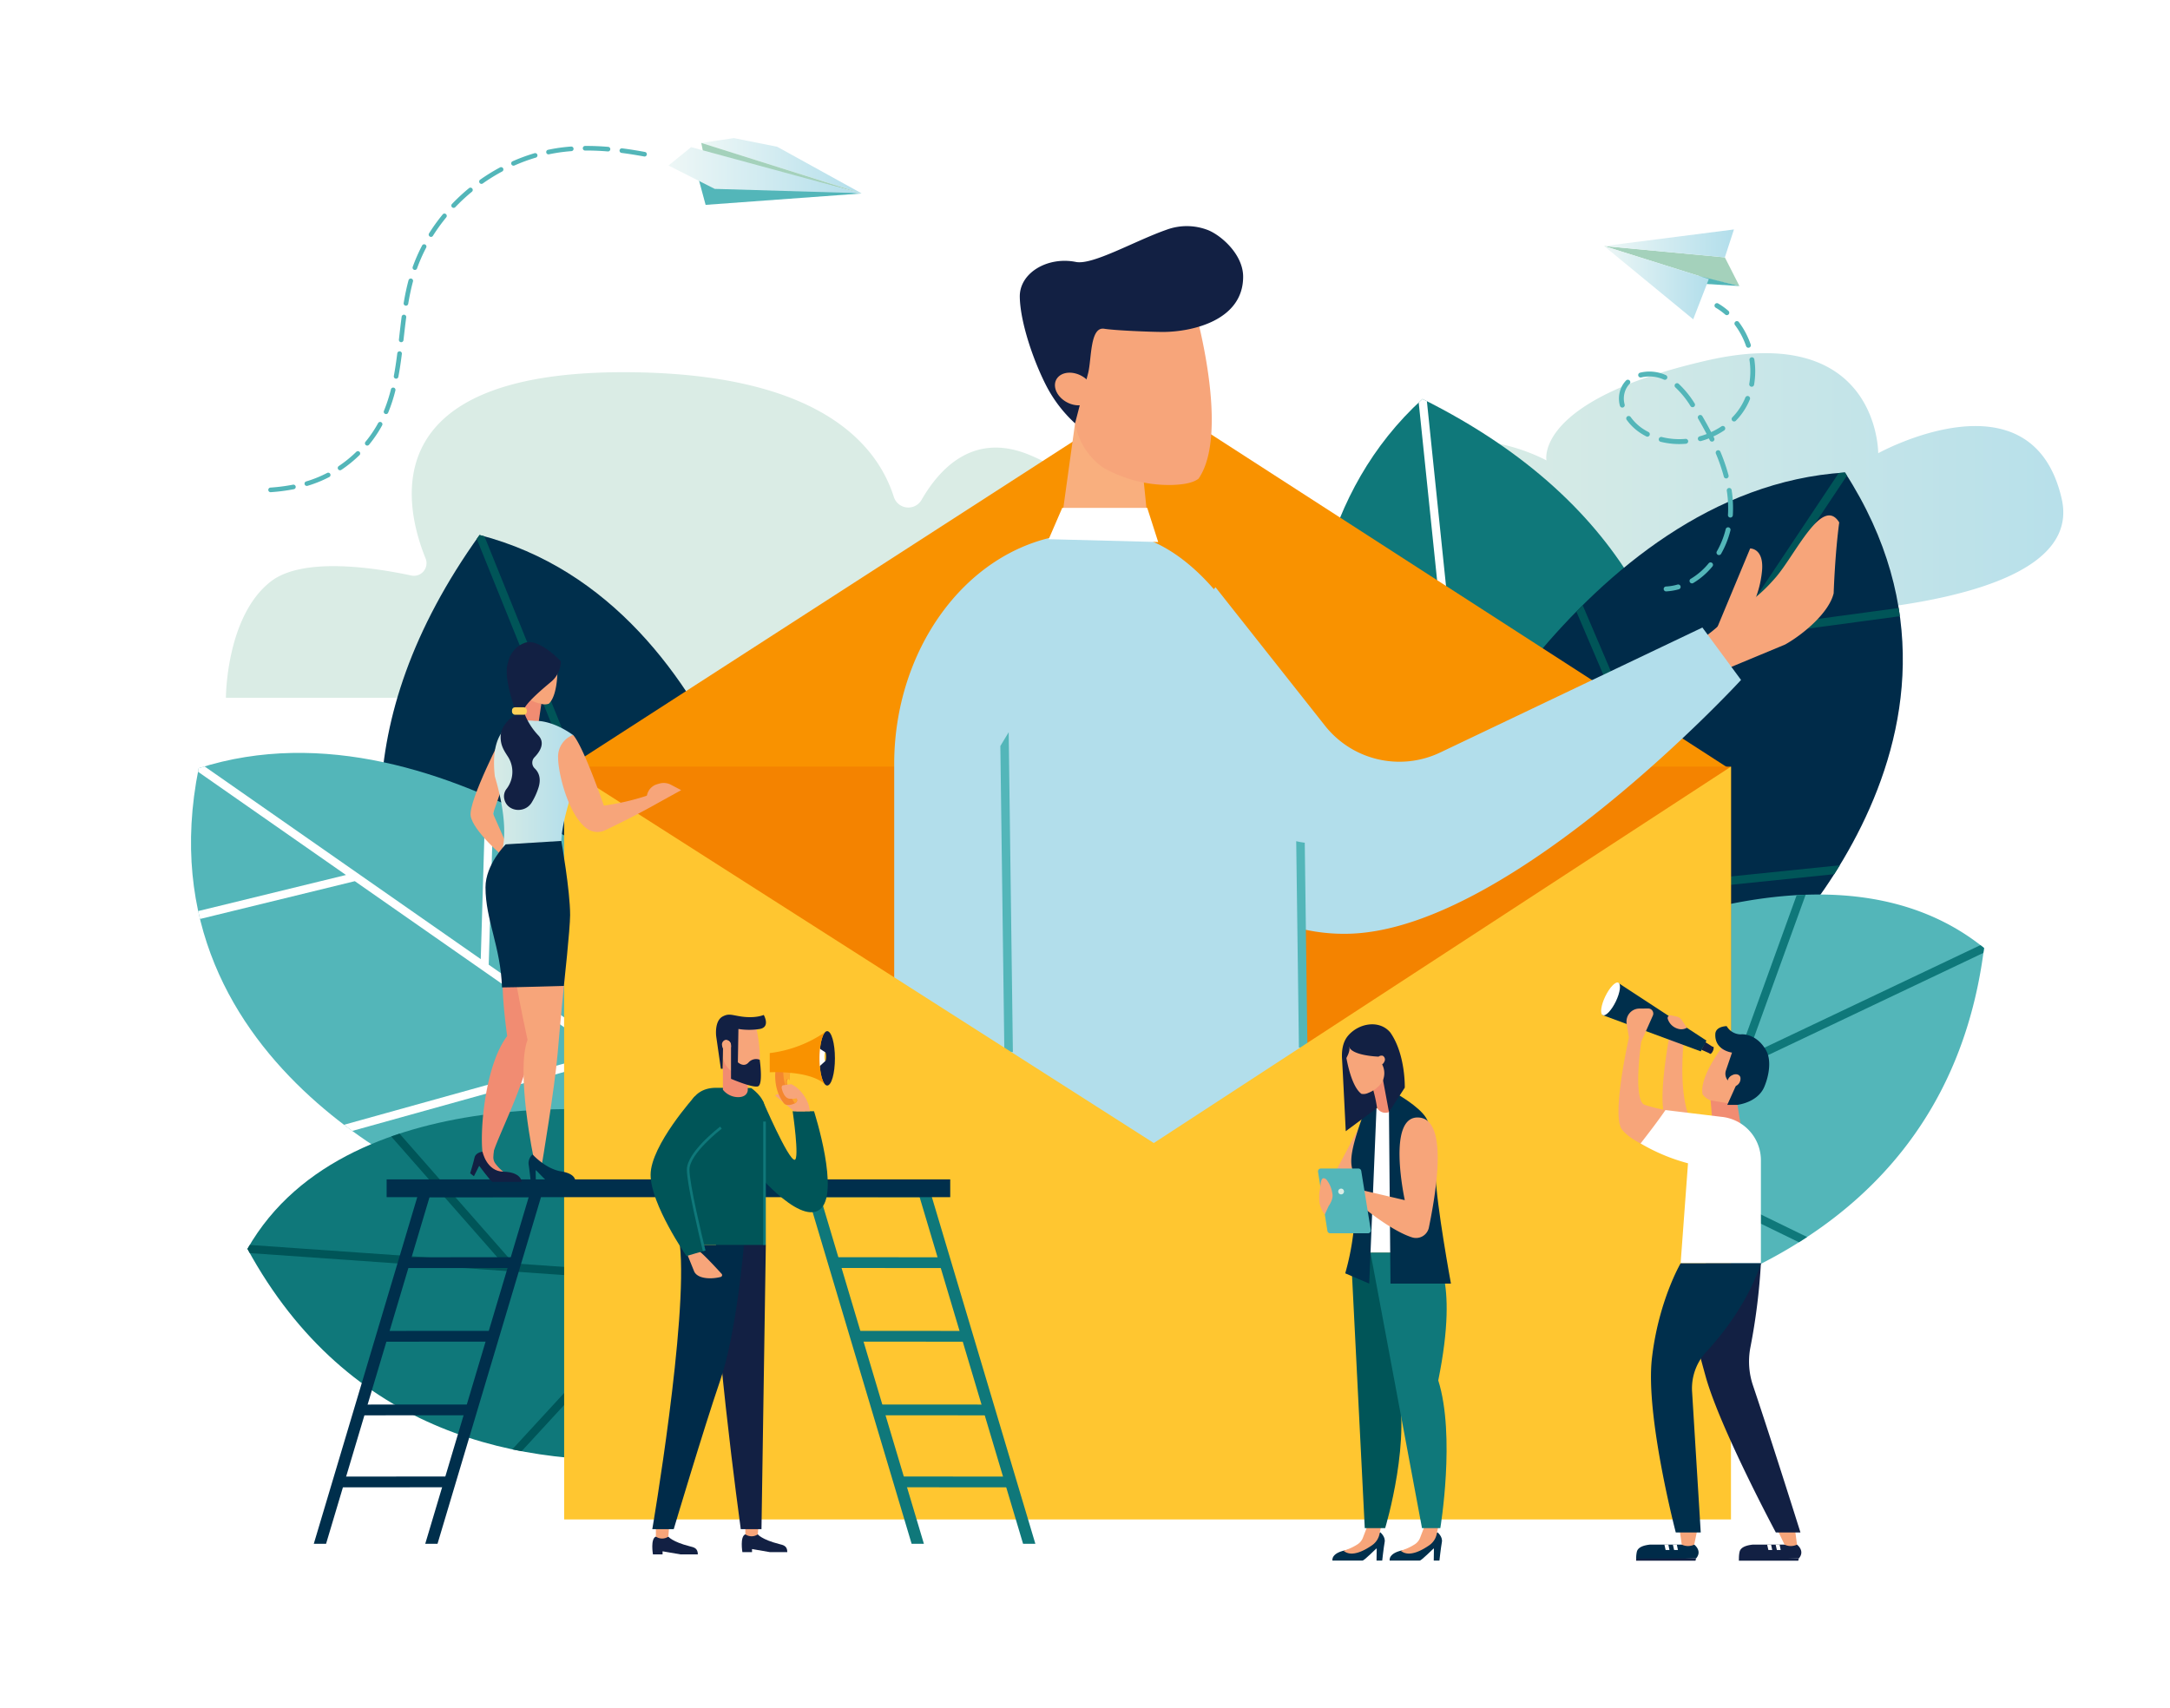<svg id="Raggruppa_11602" data-name="Raggruppa 11602" xmlns="http://www.w3.org/2000/svg" xmlns:xlink="http://www.w3.org/1999/xlink" width="776.048" height="610.908" viewBox="0 0 776.048 610.908">
  <defs>
    <linearGradient id="linear-gradient" x1="0.103" y1="0.5" x2="1.103" y2="0.5" gradientUnits="objectBoundingBox">
      <stop offset="0" stop-color="#daece5"/>
      <stop offset="1" stop-color="#b2deeb"/>
    </linearGradient>
    <linearGradient id="linear-gradient-2" x1="1.157" y1="0.5" x2="2.157" y2="0.5" xlink:href="#linear-gradient"/>
    <linearGradient id="linear-gradient-3" x1="-0.142" y1="5.106" x2="1.096" y2="3.677" xlink:href="#linear-gradient"/>
    <linearGradient id="linear-gradient-4" x1="-1.146" y1="0.5" x2="-0.146" y2="0.5" xlink:href="#linear-gradient"/>
    <linearGradient id="linear-gradient-5" x1="648.327" y1="0.5" x2="649.326" y2="0.5" xlink:href="#linear-gradient"/>
    <linearGradient id="linear-gradient-6" x1="0" y1="0.5" x2="1" y2="0.5" xlink:href="#linear-gradient"/>
    <linearGradient id="linear-gradient-7" y1="0.5" x2="1" y2="0.5" gradientUnits="objectBoundingBox">
      <stop offset="0" stop-color="#eef7f6"/>
      <stop offset="1" stop-color="#b2deeb"/>
    </linearGradient>
  </defs>
  <rect id="Rettangolo_4491" data-name="Rettangolo 4491" width="776.048" height="610.908" transform="translate(0 0)" fill="#fff"/>
  <path id="Tracciato_11023" data-name="Tracciato 11023" d="M686.224,165.544c8.535,37.1-78.948,41.865-115,42.268a141.522,141.522,0,0,1-29.735-2.823c-30.483-6.185-97.211-22.419-87.853-44.493,12.074-28.478,48.345-8.622,48.345-8.622s-4.553-21.5,57.167-35.7,61.472,33.12,61.472,33.12S675.5,118.941,686.224,165.544Z" transform="translate(51.079 12.807)" fill="url(#linear-gradient)"/>
  <path id="Tracciato_11024" data-name="Tracciato 11024" d="M72.6,236.085h361.81s19.621-24.821,0-41.524c-10.828-9.217-23.614-8.263-32.9-5.555-6.053,1.765-12.086-2.318-13.415-8.481-2.2-10.2-8.979-23.558-28.456-31.449-19.161-7.762-31.28,4.092-38.292,16.271a5.441,5.441,0,0,1-9.842-1c-6.074-19.227-27.241-44.715-96.79-44.715-88.456,0-78.626,47.024-70.722,66.569a4.505,4.505,0,0,1-5.112,6.145c-13.644-2.918-38.97-6.7-50.327,2.219C72.6,207.082,72.6,236.085,72.6,236.085Z" transform="translate(8.19 13.496)" fill="url(#linear-gradient-2)"/>
  <g id="Raggruppa_11531" data-name="Raggruppa 11531" transform="translate(467.776 142.7)">
    <g id="Raggruppa_11527" data-name="Raggruppa 11527">
      <path id="Tracciato_11025" data-name="Tracciato 11025" d="M435.245,321.6S388.217,194.969,461.3,128.233C613.709,204.186,538.6,353.877,538.6,353.877Z" transform="translate(-420.352 -128.233)" fill="#0f787a"/>
      <path id="Tracciato_11026" data-name="Tracciato 11026" d="M461.233,128.233c.531.264,1.048.533,1.572.8L479.186,287.35l67.726-72.573q.606,1.546,1.168,3.093l-68.49,73.39,4.727,45.686-3.079-.961-9.422-91.071h0l-50.883-26.867c.086-1.068.175-2.137.278-3.207l50.238,26.526L459.877,129.521c.454-.428.891-.865,1.355-1.288Z" transform="translate(-420.286 -128.233)" fill="#fff"/>
    </g>
    <g id="Raggruppa_11528" data-name="Raggruppa 11528" transform="translate(40.936 26.297)">
      <path id="Tracciato_11027" data-name="Tracciato 11027" d="M457.138,280.1s56.5-122.283,151.1-128.234c61.8,95.786-34.56,180.943-34.56,180.943L462.224,370.933Z" transform="translate(-457.138 -151.864)" fill="#002b49"/>
      <path id="Tracciato_11028" data-name="Tracciato 11028" d="M513.936,199.338l23.427,54.949,68.146-102.239c.745-.061,1.485-.137,2.235-.184.243.377.462.752.7,1.128l-36.5,54.759,55-7.414c.085.521.152,1.038.229,1.557l.185,1.379-57.6,7.764-60.823,91.255,96.937-9.933c-.657,1.078-1.316,2.143-1.98,3.185L506.8,305.491l-43.191,64.8-1.884.643-.164-2.922L535.4,257.238l-23.719-55.632Q512.8,200.468,513.936,199.338Z" transform="translate(-456.639 -151.864)" fill="#005558"/>
    </g>
    <g id="Raggruppa_11530" data-name="Raggruppa 11530" transform="translate(63.421 177.245)">
      <path id="Tracciato_11029" data-name="Tracciato 11029" d="M499.429,315.055l-22.086,49a60.024,60.024,0,0,1,17.443,9.785l11.083,11.686c5.9,7.47,9.131,16.483,10.412,25.8a79.808,79.808,0,0,1,10.84,11.268,47.99,47.99,0,0,1,7.211,12.923C587.609,420.8,645.646,386.365,655.694,306.63,596.979,259.146,499.429,315.055,499.429,315.055Z" transform="translate(-477.343 -287.508)" fill="#53b6b9"/>
      <g id="Raggruppa_11529" data-name="Raggruppa 11529" transform="translate(22.392 0.088)">
        <path id="Tracciato_11030" data-name="Tracciato 11030" d="M653.423,306.623v0c-.434-.351-.877-.677-1.314-1.016L568.776,345.18l20.842-57.593q-1.606.055-3.207.146l-21.445,59.257-67.5,32.057q1.075,1.133,2.149,2.266l12.594-5.981,75.024,36.545q1.469-.923,2.921-1.877l-74.516-36.3,137.548-65.326C653.264,307.792,653.349,307.213,653.423,306.623Z" transform="translate(-497.465 -287.587)" fill="#0f787a"/>
      </g>
    </g>
  </g>
  <g id="Raggruppa_11536" data-name="Raggruppa 11536" transform="translate(68.311 191.353)">
    <g id="Raggruppa_11532" data-name="Raggruppa 11532" transform="translate(67.778)">
      <path id="Tracciato_11031" data-name="Tracciato 11031" d="M268.955,327.509S251.614,196.245,157.7,171.953c-97.19,135.7,36.523,230.92,36.523,230.92Z" transform="translate(-122.293 -171.953)" fill="#002f4c"/>
      <path id="Tracciato_11032" data-name="Tracciato 11032" d="M157.609,171.953c-.338.473-.663.943-.995,1.413l58.421,144.657-91.952-31.8q.184,1.616.406,3.214L216.479,321.6l16.858,41.744,2.226-2.246-33.606-83.211h0l31.755-46.61c-.563-.886-1.131-1.77-1.712-2.651l-31.354,46.02L159.374,172.447c-.59-.164-1.168-.341-1.764-.494Z" transform="translate(-122.203 -171.953)" fill="#005558"/>
    </g>
    <g id="Raggruppa_11533" data-name="Raggruppa 11533" transform="translate(0 77.934)">
      <path id="Tracciato_11033" data-name="Tracciato 11033" d="M247.9,310.436s-95.3-91.383-183.762-62.974C42.011,356.977,160.4,400.223,160.4,400.223l115.353-5.074Z" transform="translate(-61.386 -241.986)" fill="#53b6b9"/>
      <path id="Tracciato_11034" data-name="Tracciato 11034" d="M166.474,256.739l-1.724,58.524L65.991,246.339c-.7.209-1.4.405-2.1.631-.087.431-.152.851-.236,1.281l52.893,36.916L63.7,298.073c.109.505.233,1,.347,1.5l.325,1.325,55.343-13.518,88.148,61.52-92.016,25.609c.985.749,1.969,1.485,2.946,2.2l92.16-25.651,62.593,43.685,1.95-.086-.9-2.725-107-74.679L169.347,258Q167.919,257.362,166.474,256.739Z" transform="translate(-61.13 -241.495)" fill="#fff"/>
    </g>
    <g id="Raggruppa_11535" data-name="Raggruppa 11535" transform="translate(20.176 205.326)">
      <path id="Tracciato_11035" data-name="Tracciato 11035" d="M225.133,358.261s-109.02-16.128-145.617,48.206c72.317,132.717,246.239,50.1,246.239,50.1Z" transform="translate(-79.516 -356.463)" fill="#0f787a"/>
      <g id="Raggruppa_11534" data-name="Raggruppa 11534" transform="translate(0.001 8.797)">
        <path id="Tracciato_11036" data-name="Tracciato 11036" d="M79.517,405.578c.278.511.563,1.009.845,1.515l148.89,10.415-55.019,59.777q1.668.352,3.337.668l55.394-60.186,58.154,4.068-3.215-3.141-113.222-7.92-40.766-46.406q-1.494.491-2.979,1.015l39.621,45.1-90.2-6.31c-.278.466-.565.923-.836,1.4Z" transform="translate(-79.517 -364.368)" fill="#005558"/>
      </g>
    </g>
  </g>
  <path id="Tracciato_11037" data-name="Tracciato 11037" d="M598.587,261.056,389.943,126.433,181.3,261.056Z" transform="translate(20.454 14.264)" fill="#f99200"/>
  <rect id="Rettangolo_4492" data-name="Rettangolo 4492" width="417.287" height="176.809" transform="translate(201.754 274.207)" fill="#f48300"/>
  <g id="Raggruppa_11538" data-name="Raggruppa 11538" transform="translate(391.164 184.348)">
    <g id="Raggruppa_11537" data-name="Raggruppa 11537" transform="translate(215.004)">
      <path id="Tracciato_11038" data-name="Tracciato 11038" d="M558.652,199.417c1.644-.455,7.142-2.549,14.97-11.629,7.024-8.148,16.669-29.367,22.677-19.618-1.551,11.563-1.989,25.327-1.989,25.327-1.626,6.906-10.744,14.61-17.334,18.331l-21.634,9s-10.106-5.22-10.628-5.379l1.185-4.8A55.093,55.093,0,0,0,558.652,199.417Z" transform="translate(-544.713 -165.658)" fill="#f7a57a"/>
      <path id="Tracciato_11039" data-name="Tracciato 11039" d="M564.086,198.023a8.706,8.706,0,0,0,1.739-.208c-.374,1.489-.66,2.978-.9,4.467-3.178,4.632-6.213,9.359-9.34,14.024-2.415-2.183-5.813-5.24-6.093-5.413l14.418-34.613s4.844-.131,4.267,7.694A37.293,37.293,0,0,1,564.086,198.023Z" transform="translate(-544.173 -164.46)" fill="#f7a57a"/>
    </g>
    <path id="Tracciato_11040" data-name="Tracciato 11040" d="M351.507,240.912s34.47,74.386,92.5,71.723,138.979-90.725,138.979-90.725l-13.827-18.75-93.772,44.7a33.9,33.9,0,0,1-41.18-9.576l-39.176-49.546Z" transform="translate(-351.507 -163.055)" fill="url(#linear-gradient-3)"/>
  </g>
  <g id="Raggruppa_11544" data-name="Raggruppa 11544" transform="translate(319.789 80.879)">
    <g id="Raggruppa_11541" data-name="Raggruppa 11541">
      <g id="Raggruppa_11540" data-name="Raggruppa 11540" transform="translate(44.915)">
        <path id="Tracciato_11041" data-name="Tracciato 11041" d="M370.283,152.274l3.243,31.91-34.194,1.354,6.852-49.468Z" transform="translate(-326.421 -65.528)" fill="#f9af7e"/>
        <g id="Raggruppa_11539" data-name="Raggruppa 11539" transform="translate(19.427 21.014)">
          <path id="Tracciato_11042" data-name="Tracciato 11042" d="M380.127,163.127c3.973-.11,7.654-.7,9.58-2.275,11.458-16.662-1.594-61.58-1.594-61.58L369.8,91.563l-23.269,14.513-1.324,30.1A24.423,24.423,0,0,0,355.6,156.938h0A47.685,47.685,0,0,0,380.127,163.127Z" transform="translate(-345.187 -91.563)" fill="#f7a57a"/>
        </g>
        <path id="Tracciato_11043" data-name="Tracciato 11043" d="M352.169,125.265c1.279-5.058.612-16.723,5.76-15.88,3.756.614,16.627,1.144,20.958,1.144,10.32,0,28.719-4.038,28.719-19.745,0-7.852-7.616-14.621-12.44-16.634a20.923,20.923,0,0,0-14.925-.189C368.874,77.933,353.8,86.7,347.791,85.491c-10.112-2.033-20.2,3.9-20.06,12.49.152,9.179,4.942,22.984,9.453,31.754a48.27,48.27,0,0,0,10.308,13.486h0Z" transform="translate(-327.73 -72.679)" fill="#122043"/>
        <path id="Tracciato_11044" data-name="Tracciato 11044" d="M340.431,121.087c2.3-2.032,6.606-1.647,9.616.858s3.587,6.184,1.286,8.215-6.606,1.647-9.616-.859S338.131,123.117,340.431,121.087Z" transform="translate(-326.456 -67.365)" fill="#f7a57a"/>
      </g>
      <path id="Tracciato_11045" data-name="Tracciato 11045" d="M432.912,389.54V276.847c0-43.794-29.452-104.183-67.161-105.789q-1.7-.072-3.46-.073a89.434,89.434,0,0,0-15.756,1.359c-34.307,6.125-59.166,41.34-59.166,81.625V398.852Z" transform="translate(-287.368 -61.589)" fill="url(#linear-gradient-4)"/>
      <path id="Tracciato_11046" data-name="Tracciato 11046" d="M372.263,163.241H341.857l-4.838,11.193,39.158,1.016Z" transform="translate(-281.766 -62.462)" fill="#fff"/>
    </g>
    <g id="Raggruppa_11542" data-name="Raggruppa 11542" transform="translate(37.958 181.016)">
      <path id="Tracciato_11047" data-name="Tracciato 11047" d="M325.963,349.714l-1.5-114.37q-1.5,2.464-2.982,4.941l1.436,109.429Z" transform="translate(-321.478 -235.344)" fill="#53b6b9"/>
    </g>
    <g id="Raggruppa_11543" data-name="Raggruppa 11543" transform="translate(143.769 219.991)">
      <path id="Tracciato_11048" data-name="Tracciato 11048" d="M416.561,270.367l.969,73.812h3.048l-.961-73.266A27.375,27.375,0,0,1,416.561,270.367Z" transform="translate(-416.561 -270.367)" fill="#53b6b9"/>
    </g>
  </g>
  <path id="Tracciato_11049" data-name="Tracciato 11049" d="M598.587,515.653H181.3V246.407L392.169,381.03,598.587,246.407Z" transform="translate(20.454 27.8)" fill="#ffc630"/>
  <g id="Raggruppa_11562" data-name="Raggruppa 11562" transform="translate(112.22 421.837)">
    <g id="Raggruppa_11561" data-name="Raggruppa 11561" transform="translate(0 2.836)">
      <g id="Raggruppa_11552" data-name="Raggruppa 11552" transform="translate(175.746)">
        <g id="Raggruppa_11545" data-name="Raggruppa 11545" transform="translate(39.863)">
          <path id="Tracciato_11050" data-name="Tracciato 11050" d="M298.983,381.619l38.05,127.5h-4.391l-38.05-127.5Z" transform="translate(-294.593 -381.619)" fill="#0f787a"/>
        </g>
        <g id="Raggruppa_11546" data-name="Raggruppa 11546">
          <path id="Tracciato_11051" data-name="Tracciato 11051" d="M263.162,381.619l38.05,127.5h-4.39l-38.05-127.5Z" transform="translate(-258.771 -381.619)" fill="#0f787a"/>
        </g>
        <g id="Raggruppa_11547" data-name="Raggruppa 11547" transform="translate(2.118)">
          <path id="Tracciato_11052" data-name="Tracciato 11052" d="M302.621,381.619v3.52l-41.306-.025-.641-3.5Z" transform="translate(-260.675 -381.619)" fill="#0f787a"/>
        </g>
        <g id="Raggruppa_11548" data-name="Raggruppa 11548" transform="translate(9.114 24.996)">
          <path id="Tracciato_11053" data-name="Tracciato 11053" d="M308.973,404.106v3.852l-41.306-.025-.706-3.852Z" transform="translate(-266.961 -404.081)" fill="#0f787a"/>
        </g>
        <g id="Raggruppa_11549" data-name="Raggruppa 11549" transform="translate(18.087 51.337)">
          <path id="Tracciato_11054" data-name="Tracciato 11054" d="M315.367,427.775l1.669,3.853-41.306-.025-.706-3.852Z" transform="translate(-275.025 -427.751)" fill="#0f787a"/>
        </g>
        <g id="Raggruppa_11550" data-name="Raggruppa 11550" transform="translate(25.831 77.678)">
          <path id="Tracciato_11055" data-name="Tracciato 11055" d="M322.327,451.445,324,455.3l-41.306-.025-.706-3.852Z" transform="translate(-281.984 -451.421)" fill="#0f787a"/>
        </g>
        <g id="Raggruppa_11551" data-name="Raggruppa 11551" transform="translate(33.084 103.431)">
          <path id="Tracciato_11056" data-name="Tracciato 11056" d="M328.844,474.588l1.669,3.853-41.306-.025-.706-3.852Z" transform="translate(-288.501 -474.564)" fill="#0f787a"/>
        </g>
      </g>
      <g id="Raggruppa_11560" data-name="Raggruppa 11560">
        <g id="Raggruppa_11553" data-name="Raggruppa 11553">
          <path id="Tracciato_11057" data-name="Tracciato 11057" d="M143.284,381.619l-38.05,127.5h-4.391l38.05-127.5Z" transform="translate(-100.843 -381.619)" fill="#002f4c"/>
        </g>
        <g id="Raggruppa_11554" data-name="Raggruppa 11554" transform="translate(39.863)">
          <path id="Tracciato_11058" data-name="Tracciato 11058" d="M179.1,381.619l-38.05,127.5h-4.391l38.05-127.5Z" transform="translate(-136.665 -381.619)" fill="#002f4c"/>
        </g>
        <g id="Raggruppa_11555" data-name="Raggruppa 11555" transform="translate(38.239)">
          <path id="Tracciato_11059" data-name="Tracciato 11059" d="M177.151,381.619l-.64,3.5-41.306.025v-3.52Z" transform="translate(-135.205 -381.619)" fill="#002f4c"/>
        </g>
        <g id="Raggruppa_11556" data-name="Raggruppa 11556" transform="translate(31.178 24.996)">
          <path id="Tracciato_11060" data-name="Tracciato 11060" d="M128.86,404.106v3.852l41.306-.025.706-3.852Z" transform="translate(-128.86 -404.081)" fill="#002f4c"/>
        </g>
        <g id="Raggruppa_11557" data-name="Raggruppa 11557" transform="translate(22.204 51.337)">
          <path id="Tracciato_11061" data-name="Tracciato 11061" d="M122.465,427.775l-1.669,3.853L162.1,431.6l.706-3.852Z" transform="translate(-120.796 -427.751)" fill="#002f4c"/>
        </g>
        <g id="Raggruppa_11558" data-name="Raggruppa 11558" transform="translate(14.46 77.678)">
          <path id="Tracciato_11062" data-name="Tracciato 11062" d="M115.506,451.445l-1.669,3.853,41.306-.025.706-3.852Z" transform="translate(-113.837 -451.421)" fill="#002f4c"/>
        </g>
        <g id="Raggruppa_11559" data-name="Raggruppa 11559" transform="translate(7.208 103.431)">
          <path id="Tracciato_11063" data-name="Tracciato 11063" d="M108.989,474.588l-1.669,3.853,41.306-.025.706-3.852Z" transform="translate(-107.32 -474.564)" fill="#002f4c"/>
        </g>
      </g>
    </g>
    <rect id="Rettangolo_4493" data-name="Rettangolo 4493" width="201.553" height="6.356" transform="translate(227.603 6.356) rotate(180)" fill="#002f4c"/>
  </g>
  <g id="Raggruppa_11569" data-name="Raggruppa 11569" transform="translate(471.349 366.365)">
    <path id="Tracciato_11064" data-name="Tracciato 11064" d="M437.422,362.813,428.774,379.1l9.529-.459.669-16.353Z" transform="translate(-422.975 -325.492)" fill="#f7a57a"/>
    <path id="Tracciato_11065" data-name="Tracciato 11065" d="M449.894,356.274l-7.988-.011-3.31,51.631H452.91Z" transform="translate(-421.866 -326.172)" fill="#fff"/>
    <g id="Raggruppa_11564" data-name="Raggruppa 11564" transform="translate(25.607 179.694)">
      <path id="Tracciato_11066" data-name="Tracciato 11066" d="M463.658,492.471s1.974,1.551,1.612,3.53-.875,6.61-.875,6.61h-2.03l.063-4.321c-.007-.282-4.354,4.321-5.09,4.321H446.6s-.713-2.914,5.594-3.85S463.658,492.471,463.658,492.471Z" transform="translate(-446.573 -490.499)" fill="#002f4c"/>
      <g id="Raggruppa_11563" data-name="Raggruppa 11563" transform="translate(3.975)">
        <path id="Tracciato_11067" data-name="Tracciato 11067" d="M458.6,490.7l-1.457,3.79a4.873,4.873,0,0,1-1.983,2.518,19.109,19.109,0,0,1-5.015,2.277c2.919,2.492,7.564-.111,10.221-1.951a6.5,6.5,0,0,0,2.6-3.764l.609-2.871Z" transform="translate(-450.145 -490.699)" fill="#f7a57a"/>
      </g>
    </g>
    <g id="Raggruppa_11566" data-name="Raggruppa 11566" transform="translate(5.144 179.694)">
      <path id="Tracciato_11068" data-name="Tracciato 11068" d="M445.27,492.471s1.974,1.551,1.612,3.53-.875,6.61-.875,6.61h-2.03l.062-4.321c-.006-.282-4.353,4.321-5.089,4.321H428.209s-.713-2.914,5.594-3.85S445.27,492.471,445.27,492.471Z" transform="translate(-428.185 -490.499)" fill="#002f4c"/>
      <g id="Raggruppa_11565" data-name="Raggruppa 11565" transform="translate(3.975)">
        <path id="Tracciato_11069" data-name="Tracciato 11069" d="M440.212,490.7l-1.457,3.79a4.87,4.87,0,0,1-1.984,2.518,19.078,19.078,0,0,1-5.014,2.277c2.919,2.492,7.564-.111,10.221-1.951a6.506,6.506,0,0,0,2.6-3.764l.608-2.871Z" transform="translate(-431.757 -490.699)" fill="#f7a57a"/>
      </g>
    </g>
    <path id="Tracciato_11070" data-name="Tracciato 11070" d="M456.523,402.659s1.342,7.717-6.375,45.647c6.247,19.767-3.757,52.842-3.757,52.842H439.1l-4.965-98.489Z" transform="translate(-422.37 -320.937)" fill="#005558"/>
    <path id="Tracciato_11071" data-name="Tracciato 11071" d="M443.491,356.273,440.9,418.917l-8.584-3.675a92.186,92.186,0,0,0,3.5-28.1c1.313-11.814-5.389-5.591,2.822-28.337C441.7,356.262,443.491,356.273,443.491,356.273Z" transform="translate(-422.575 -326.171)" fill="#002f4c"/>
    <path id="Tracciato_11072" data-name="Tracciato 11072" d="M441.351,351.364l1,5.281a3.362,3.362,0,0,0,5.088,2.22l3.523-2.209-6.291-14.219Z" transform="translate(-421.556 -327.731)" fill="#f18c72"/>
    <path id="Tracciato_11073" data-name="Tracciato 11073" d="M462.829,402.659s9.555,7.717,1.837,45.647c6.247,19.767.736,52.842.736,52.842h-6.547l-18.416-98.489Z" transform="translate(-421.658 -320.937)" fill="#0f787a"/>
    <path id="Tracciato_11074" data-name="Tracciato 11074" d="M449.016,351.5s8.065,4.533,10.571,8.58c2.389,3.856,3.216,12.635,3.445,20.45.316,10.731,5.5,38.922,5.5,38.922H446.911l-.539-61.371Z" transform="translate(-420.989 -326.709)" fill="#002f4c"/>
    <path id="Tracciato_11075" data-name="Tracciato 11075" d="M434.8,337.012c4.891-1.24,9.594,3.774,9.594,3.774l3.679,19.813,5.656-8.719s.324-11.848-5.146-19.692c-3.915-4.751-11.432-3.387-15.232,1.233-1.847,2.247-2.233,5.349-2.054,8.2.24,3.833,1.327,25.833,1.327,25.833l11.2-8.3a52.035,52.035,0,0,0-1.34-6.305C440.644,345.854,431.521,337.844,434.8,337.012Z" transform="translate(-422.694 -329.222)" fill="#122043"/>
    <path id="Tracciato_11076" data-name="Tracciato 11076" d="M444.615,339.349a1.767,1.767,0,0,0-2.087,1.089,1.522,1.522,0,0,0,.529,2.151,1.768,1.768,0,0,0,2.088-1.089A1.523,1.523,0,0,0,444.615,339.349Z" transform="translate(-421.447 -328.09)" fill="#f7a57a"/>
    <g id="Raggruppa_11567" data-name="Raggruppa 11567" transform="translate(9.741 5.9)">
      <path id="Tracciato_11077" data-name="Tracciato 11077" d="M440.5,353.186a3.893,3.893,0,0,1-2.391.309c-4.253-3.081-5.789-15.394-5.789-15.394l3.367-3.578L442.39,336l3.305,7.333a6.745,6.745,0,0,1-.275,6.087h0A10.821,10.821,0,0,1,440.5,353.186Z" transform="translate(-432.316 -334.524)" fill="#f7a57a"/>
    </g>
    <path id="Tracciato_11078" data-name="Tracciato 11078" d="M433.439,336.432c.348,3.725,10.713,4.03,10.713,4.03l.54-5.041-6.043-3.326-4.783,2.878A3.168,3.168,0,0,0,433.439,336.432Z" transform="translate(-422.449 -328.898)" fill="#122043"/>
    <path id="Tracciato_11079" data-name="Tracciato 11079" d="M433.833,336.7c.344,1.385-1.059,3.8-1.059,3.8l-.825-1.489.022-1.29.815-1.007S433.488,335.318,433.833,336.7Z" transform="translate(-422.616 -328.447)" fill="#122043"/>
    <path id="Tracciato_11080" data-name="Tracciato 11080" d="M458.813,359.218c10.462,1.22,5.52,28.207,3.273,39.287a4.689,4.689,0,0,1-6,3.554c-9.1-2.87-22.4-14.79-22.4-14.79l2.108-2.655,17.666,4.125S446.686,357.8,458.813,359.218Z" transform="translate(-422.42 -325.844)" fill="#f7a57a"/>
    <path id="Tracciato_11081" data-name="Tracciato 11081" d="M439.028,376.426l3.415,21.144a1.007,1.007,0,0,1-.994,1.169H427.924a1.006,1.006,0,0,1-.994-.849l-3.355-21.144a1.006,1.006,0,0,1,.994-1.165h13.464A1.008,1.008,0,0,1,439.028,376.426Z" transform="translate(-423.562 -323.992)" fill="#53b6b9"/>
    <g id="Raggruppa_11568" data-name="Raggruppa 11568" transform="translate(0.4 55.055)">
      <path id="Tracciato_11082" data-name="Tracciato 11082" d="M423.977,385.436a9.234,9.234,0,0,1,.236-2.748c.323-2,.237-5.132,2.28-3.571a10.292,10.292,0,0,1,2.154,5c.393,1.42-.477,3.394-1.289,4.465l-1.4,3.06A8.847,8.847,0,0,1,423.977,385.436Z" transform="translate(-423.922 -378.696)" fill="#f7a57a"/>
    </g>
    <path id="Tracciato_11083" data-name="Tracciato 11083" d="M432.131,383.067a1.032,1.032,0,1,1-1.032-1.033A1.032,1.032,0,0,1,432.131,383.067Z" transform="translate(-422.829 -323.264)" fill="url(#linear-gradient-5)"/>
  </g>
  <g id="Raggruppa_11577" data-name="Raggruppa 11577" transform="translate(232.673 362.915)">
    <g id="Raggruppa_11570" data-name="Raggruppa 11570" transform="translate(32.599 181.833)">
      <path id="Tracciato_11084" data-name="Tracciato 11084" d="M244.115,493.156s1.341,1.855,7.66,3.465c1.391.354,2.891.6,2.891,2.891h-6.237l-6.378-1.1v1.1h-3.444s-.959-5.633,1.053-6.356Z" transform="translate(-238.378 -489.11)" fill="#122043"/>
      <path id="Tracciato_11085" data-name="Tracciato 11085" d="M244.313,489.52l-.328,4.046h0a3.9,3.9,0,0,1-4.22.141l-.236-.141V489.52Z" transform="translate(-238.248 -489.52)" fill="#f7a57a"/>
    </g>
    <g id="Raggruppa_11571" data-name="Raggruppa 11571" transform="translate(0.606 182.64)">
      <path id="Tracciato_11086" data-name="Tracciato 11086" d="M215.366,493.881s1.341,1.855,7.66,3.464c1.391.354,2.891.6,2.891,2.891h-6.237l-6.378-1.1v1.1h-3.444s-.959-5.633,1.053-6.355Z" transform="translate(-209.629 -489.835)" fill="#122043"/>
      <path id="Tracciato_11087" data-name="Tracciato 11087" d="M215.563,490.245l-.327,4.046h0a3.9,3.9,0,0,1-4.22.141l-.236-.141v-4.046Z" transform="translate(-209.499 -490.245)" fill="#f7a57a"/>
    </g>
    <path id="Tracciato_11088" data-name="Tracciato 11088" d="M247.953,401.044,246.4,502.68h-7.406s-11.271-82.057-8.864-101.636S247.953,401.044,247.953,401.044Z" transform="translate(-206.748 -318.651)" fill="#122043"/>
    <path id="Tracciato_11089" data-name="Tracciato 11089" d="M242.4,400.142s-2.577,31.221-8.5,48.5S217.292,501.8,217.292,501.8h-7.664s12.8-74.958,9.872-101.658h22.9Z" transform="translate(-209.023 -317.771)" fill="#002b49"/>
    <path id="Tracciato_11090" data-name="Tracciato 11090" d="M245.488,353.654s9.126,21.282,11.442,21.282c1.853,0-.694-17.378-.694-17.378h7.643s9.611,29.785,1.969,35.227-24.434-15.4-24.434-15.4Z" transform="translate(-205.437 -323.016)" fill="#005558"/>
    <path id="Tracciato_11091" data-name="Tracciato 11091" d="M220.622,402.617l2.765,6.838c1.332,2.685,6.226,2.754,9.477,1.9a.676.676,0,0,0,.319-1.108c-1.785-1.957-6.417-6.974-8.022-8.1Z" transform="translate(-207.782 -317.544)" fill="#f7a57a"/>
    <path id="Tracciato_11092" data-name="Tracciato 11092" d="M243.761,349.715s4.766,3.233,4.766,6.938v49.188H220.6V359.854s.572-10.226,10.568-10.226S243.761,349.715,243.761,349.715Z" transform="translate(-207.785 -323.47)" fill="#005558"/>
    <g id="Raggruppa_11572" data-name="Raggruppa 11572" transform="translate(40.279 38.215)">
      <path id="Tracciato_11093" data-name="Tracciato 11093" d="M245.28,404.64V360.463l.926.031V404.64Z" transform="translate(-245.28 -360.463)" fill="#0f787a"/>
    </g>
    <path id="Tracciato_11094" data-name="Tracciato 11094" d="M232.317,339.836v11.6a7.087,7.087,0,0,0,5.412,2.647c3.484,0,3.484-2.512,3.484-2.512v-7.435l-5.157-1.343Z" transform="translate(-206.463 -324.575)" fill="#f18c72"/>
    <path id="Tracciato_11095" data-name="Tracciato 11095" d="M241.668,347.6a4.327,4.327,0,0,0,2.586-.673c3.094-4.931-.43-18.222-.43-18.222L232.6,330.715l-.357,8.907a7.48,7.48,0,0,0,2.8,6.144h0A12.009,12.009,0,0,0,241.668,347.6Z" transform="translate(-206.472 -325.831)" fill="#f7a57a"/>
    <path id="Tracciato_11096" data-name="Tracciato 11096" d="M238.118,331.24a24.03,24.03,0,0,0,7.648,0c3.92-.7,1.412-5.018,1.412-5.018s-2.9,1.324-8.059.562c-3.48-.514-4.416-1.19-6.647,0-3.031,1.617-2.3,7.1-2.3,7.1l1.673,11.594h.627s.154-6.9.154-9.242c.655-1.068,1.367-1.068,1.914-.8a1.753,1.753,0,0,1,.93,1.592v12.038s7.665,3.3,9.617,2.705.647-9.519.647-9.519a3.58,3.58,0,0,0-3.992.976c-1.727,1.934-3.823-.078-3.823-.078Z" transform="translate(-206.713 -326.122)" fill="#122043"/>
    <path id="Tracciato_11097" data-name="Tracciato 11097" d="M261.332,358.158l-.269-1.468c-.6-3.249-3.7-7.291-6.832-8.352h-3.245l1.006,6.932,4.578,2.888Z" transform="translate(-204.357 -323.615)" fill="#f7a57a"/>
    <path id="Tracciato_11098" data-name="Tracciato 11098" d="M233.347,334.217a1.956,1.956,0,0,1,1.847,1.842,1.686,1.686,0,0,1-1.271,2.1,1.957,1.957,0,0,1-1.848-1.842A1.687,1.687,0,0,1,233.347,334.217Z" transform="translate(-206.493 -325.209)" fill="#f7a57a"/>
    <path id="Tracciato_11099" data-name="Tracciato 11099" d="M253.537,354.122l6.321,3.657s-3.966-.04-4.031,0l-6.69-5.6s.485-.978,2-.152A7.688,7.688,0,0,1,253.537,354.122Z" transform="translate(-204.565 -323.236)" fill="#f7a57a"/>
    <path id="Tracciato_11100" data-name="Tracciato 11100" d="M224.873,352.394s-15.789,17.539-15.789,28.052S221.9,409.487,221.9,409.487l6.331-1.853s-5.713-22.929-5.713-29.028,11.735-15.042,11.735-15.042" transform="translate(-209.084 -323.158)" fill="#005558"/>
    <g id="Raggruppa_11573" data-name="Raggruppa 11573" transform="translate(12.97 40.038)">
      <path id="Tracciato_11101" data-name="Tracciato 11101" d="M221.665,377.511c0,5.251,4.648,24.45,5.741,28.923-.322.085-.454.11-.938.236-1.343-5.526-5.729-24-5.729-29.159,0-6.256,11.431-15.04,11.917-15.41l.562.737C233.1,362.926,221.665,371.709,221.665,377.511Z" transform="translate(-220.739 -362.101)" fill="#0f787a"/>
    </g>
    <g id="Raggruppa_11576" data-name="Raggruppa 11576" transform="translate(39.688 5.9)">
      <path id="Tracciato_11102" data-name="Tracciato 11102" d="M249.31,343.569s-1.3,6.795,2.892,12.25a1.824,1.824,0,0,0,1.181.657,4.644,4.644,0,0,0,2.183-.362,2.034,2.034,0,0,0,1.322-.947.88.88,0,0,0-.092-.916c-.851-1.268-3.48-5.625-2.282-9.481A6.861,6.861,0,0,0,249.31,343.569Z" transform="translate(-244.255 -330.065)" fill="#f4872e"/>
      <path id="Tracciato_11103" data-name="Tracciato 11103" d="M255.855,355.861a1.348,1.348,0,0,0,.74-.71.88.88,0,0,0-.092-.916c-.851-1.268-3.48-5.625-2.282-9.481a5.8,5.8,0,0,0-2.482-1.142C251.6,347.847,252.512,350.678,255.855,355.861Z" transform="translate(-243.961 -330.049)" fill="#fda630"/>
      <g id="Raggruppa_11575" data-name="Raggruppa 11575" transform="translate(8.713 17.13)">
        <g id="Raggruppa_11574" data-name="Raggruppa 11574" transform="translate(0 0.006)">
          <path id="Tracciato_11104" data-name="Tracciato 11104" d="M252.667,348.786c.2.973.671,1.7,1.054,1.619s.53-.93.33-1.9-.672-1.7-1.054-1.619S252.467,347.814,252.667,348.786Z" transform="translate(-252.578 -346.817)" fill="#f4872e"/>
          <path id="Tracciato_11105" data-name="Tracciato 11105" d="M252.886,346.918l.4-.1-.03.2-.268.105Z" transform="translate(-252.543 -346.823)" fill="#f4872e"/>
          <path id="Tracciato_11106" data-name="Tracciato 11106" d="M253.53,350.068l.487-.094-.554-.081Z" transform="translate(-252.478 -346.477)" fill="#de1d4c"/>
        </g>
        <path id="Tracciato_11107" data-name="Tracciato 11107" d="M252.96,348.727c.2.973.671,1.7,1.054,1.619s.531-.931.331-1.9-.672-1.7-1.054-1.619S252.76,347.754,252.96,348.727Z" transform="translate(-252.545 -346.818)" fill="#ffc630"/>
      </g>
      <path id="Tracciato_11108" data-name="Tracciato 11108" d="M248.1,338.413h-.749a2.55,2.55,0,0,0-2.6,2.478v1.967a2.55,2.55,0,0,0,2.6,2.478h.749Z" transform="translate(-244.748 -330.636)" fill="#ffc630"/>
      <path id="Tracciato_11109" data-name="Tracciato 11109" d="M268.878,341.15c0,5.373-1.234,9.727-2.758,9.727s-2.759-4.354-2.759-9.727,1.234-9.726,2.759-9.726S268.878,335.778,268.878,341.15Z" transform="translate(-242.648 -331.424)" fill="#122043"/>
      <path id="Tracciato_11110" data-name="Tracciato 11110" d="M263.338,336.943l2.18,1.418v3.147l-2.247,2.039-.777-4.092Z" transform="translate(-242.746 -330.801)" fill="#fff"/>
      <path id="Tracciato_11111" data-name="Tracciato 11111" d="M265.167,341.117c0-4.514.874-8.3,2.055-9.4l0-.006a44.464,44.464,0,0,1-19.85,7.523V346.1s14.487-.815,19.85,4.417l.008,0C266.041,349.422,265.167,345.635,265.167,341.117Z" transform="translate(-244.453 -331.391)" fill="#f99200"/>
      <path id="Tracciato_11112" data-name="Tracciato 11112" d="M265.539,339.786c0,.872-.134,1.58-.3,1.58s-.3-.708-.3-1.58.134-1.58.3-1.58S265.539,338.913,265.539,339.786Z" transform="translate(-242.47 -330.659)" fill="#ffc630"/>
    </g>
    <path id="Tracciato_11113" data-name="Tracciato 11113" d="M257.795,353.11a7.46,7.46,0,0,1-3.53.575c-1.838,0-2.665-2.259-2.98-3.488-.11-.433-.208-1.046.333-1.322l2.953-.41Z" transform="translate(-204.333 -323.601)" fill="#f7a57a"/>
  </g>
  <g id="Raggruppa_11581" data-name="Raggruppa 11581" transform="translate(168.148 229.66)">
    <path id="Tracciato_11114" data-name="Tracciato 11114" d="M163,235.613s-12.626,24.311-11.739,29.659S163,279.9,163,279.9l1.753-3.03-5.507-12.452,7.094-20.438Z" transform="translate(-151.088 -203.078)" fill="#f7a57a"/>
    <path id="Tracciato_11115" data-name="Tracciato 11115" d="M174.764,226.618l-1.024,6.96h-6.187l-.632-10.69Z" transform="translate(-149.316 -204.513)" fill="#f18c72"/>
    <path id="Tracciato_11116" data-name="Tracciato 11116" d="M187.007,256.374V236.756c-7.941-5.623-13.55-5.028-13.55-5.028a25.983,25.983,0,0,0-3.541-.144c-.05,0-13.293-.983-10.851,19.992,5.286,17.831,2.746,25.7,2.746,25.7s13.835,5.639,21.561,1.661c-1.942-4.455,1.637-16.707,3.582-22.653Z" transform="translate(-150.236 -203.533)" fill="url(#linear-gradient-6)"/>
    <path id="Tracciato_11117" data-name="Tracciato 11117" d="M166.138,229.858s-5.256,3.084-5.256,7.964c0,3.024,1.185,4.814,2.551,6.932a10.014,10.014,0,0,1-.259,11.4c-.037.049-.073.1-.111.146a4.324,4.324,0,0,0-.871,3.667c.97,4.629,7.342,5.324,9.807,1.285a24.162,24.162,0,0,0,2.424-5.3c1.082-3.425.017-5.573-1.306-6.862a2.808,2.808,0,0,1-.159-3.982c1.986-2.034,3.949-5.1,1.466-7.806a24.049,24.049,0,0,1-5.347-8.773Z" transform="translate(-149.997 -203.877)" fill="#122043"/>
    <path id="Tracciato_11118" data-name="Tracciato 11118" d="M155.1,377.305l3.707.643c.766-4.6,12.292-26.391,13.229-37.71a255.619,255.619,0,0,1,3.961-26.556l-12.4-3.687s-3.139,0,.308,25.611C156.152,345.781,154.074,368.871,155.1,377.305Z" transform="translate(-150.678 -194.686)" fill="#f18c72"/>
    <g id="Raggruppa_11579" data-name="Raggruppa 11579" transform="translate(13.065)">
      <g id="Raggruppa_11578" data-name="Raggruppa 11578" transform="translate(4.541 5.141)">
        <path id="Tracciato_11119" data-name="Tracciato 11119" d="M180.457,211.538,169.02,211l-2.034,7.879c-.029.111-.041.225-.063.337.178.112.356.226.529.349l.082.065c.027.019.056.036.083.056a7.4,7.4,0,0,1,2.789,6.581,12.749,12.749,0,0,0,4.359,1.7,4.682,4.682,0,0,0,2.675-.062C181.417,224.14,180.457,211.538,180.457,211.538Z" transform="translate(-166.922 -210.996)" fill="#f7a57a"/>
      </g>
      <path id="Tracciato_11120" data-name="Tracciato 11120" d="M165.881,230.686c2.972.341-1.748,0,2.972.341.132-2.5,8.194-9.022,9.728-10.344a9.666,9.666,0,0,0,3.624-7.446s-7.786-8.393-12.83-6.612a9.357,9.357,0,0,0-5.952,6.65C162.864,215.148,161.707,218.341,165.881,230.686Z" transform="translate(-162.842 -206.376)" fill="#122043"/>
    </g>
    <path id="Tracciato_11121" data-name="Tracciato 11121" d="M163.276,301.624s2.911,17.519,6.962,36.257c-4.231,11.314,2.217,42.888,2.336,42.777.486-.457,2.713,2.287,2.713,2.287s4.7-27.865,5.741-40.431,2.63-27.887,2.63-27.887Z" transform="translate(-149.727 -195.63)" fill="#f7a57a"/>
    <path id="Tracciato_11122" data-name="Tracciato 11122" d="M171.308,371.059a4.133,4.133,0,0,0-1.441,3.4c.324,1.907.781,6.374.781,6.374h1.815l-.057-4.166c.006-.273,3.892,4.166,4.55,4.166h9.6s.638-2.81-5-3.714S171.308,371.059,171.308,371.059Z" transform="translate(-148.988 -187.797)" fill="#002f4c"/>
    <rect id="Rettangolo_4494" data-name="Rettangolo 4494" width="5.313" height="2.664" rx="1.07" transform="translate(14.949 23.317)" fill="#ffd159"/>
    <path id="Tracciato_11123" data-name="Tracciato 11123" d="M183.142,270.285s3.145,17.688,3.145,26.492c0,4.836-2.232,25.367-2.232,25.367s-18.4.535-22.131.535c-.479-14.555-5.9-24.146-5.9-35.791,0-8.214,7.239-15.381,7.239-15.381Z" transform="translate(-150.546 -199.166)" fill="#002b49"/>
    <path id="Tracciato_11124" data-name="Tracciato 11124" d="M160.9,327.075" transform="translate(-149.996 -192.759)" fill="#ffc630"/>
    <path id="Tracciato_11125" data-name="Tracciato 11125" d="M215.581,253.61l-.828.24a5.13,5.13,0,0,0-3.481,3.452l-.2.654a86.647,86.647,0,0,1-15.35,3.538c-8.25-23.491-11.043-25.263-11.043-25.263a8.292,8.292,0,0,0-5.324,8.124c0,5.395,3.6,20.676,10.458,25.464a6.466,6.466,0,0,0,6.46.441c11.017-5.234,18.79-9.706,18.79-9.706l8.316-4.593-3.675-1.933A5.547,5.547,0,0,0,215.581,253.61Z" transform="translate(-147.913 -203.008)" fill="#f7a57a"/>
    <g id="Raggruppa_11580" data-name="Raggruppa 11580" transform="translate(0 178.578)">
      <path id="Tracciato_11126" data-name="Tracciato 11126" d="M159.2,368.358l-.256,3.975a3.709,3.709,0,0,0,.655,2.352,14.885,14.885,0,0,0,2.887,3c-2.784.895-5.315-2.227-6.642-4.3a4.953,4.953,0,0,1-.721-3.407l.468-3.128Z" transform="translate(-150.653 -366.85)" fill="#f18c72"/>
      <path id="Tracciato_11127" data-name="Tracciato 11127" d="M155.52,370.17s-2.448.219-2.855,2.082-1.564,5.631-1.564,5.631l1.337,1.064,1.883-3.736s4.05,5.458,4.693,5.727h10.481s0-3.468-6.558-3.626C156.892,377.167,155.52,370.17,155.52,370.17Z" transform="translate(-151.101 -366.475)" fill="#122043"/>
    </g>
  </g>
  <g id="Raggruppa_11591" data-name="Raggruppa 11591" transform="translate(572.606 351.413)">
    <g id="Raggruppa_11584" data-name="Raggruppa 11584" transform="translate(12.503 195.822)">
      <path id="Tracciato_11128" data-name="Tracciato 11128" d="M546.58,496.463l-15.724-.018c-2.087.218-4.42.812-4.811,2.622a10.547,10.547,0,0,0-.228,2.4c.556.653,21.406-.087,21.406-.087l.09-.076C549.522,498.643,546.58,496.463,546.58,496.463Z" transform="translate(-525.787 -491.226)" fill="#002b49"/>
      <path id="Tracciato_11129" data-name="Tracciato 11129" d="M525.82,500.963l21.405-.087-.185.833h-21.25Z" transform="translate(-525.789 -490.726)" fill="#122043"/>
      <g id="Raggruppa_11582" data-name="Raggruppa 11582" transform="translate(13.153 5.219)">
        <path id="Tracciato_11130" data-name="Tracciato 11130" d="M539.025,496.445l-1.416.01.441,1.927h1.373Z" transform="translate(-537.609 -496.445)" fill="#fff"/>
      </g>
      <g id="Raggruppa_11583" data-name="Raggruppa 11583" transform="translate(10.117 5.219)">
        <path id="Tracciato_11131" data-name="Tracciato 11131" d="M536.3,496.445l-1.416.01.441,1.927h1.373Z" transform="translate(-534.881 -496.445)" fill="#fff"/>
      </g>
      <path id="Tracciato_11132" data-name="Tracciato 11132" d="M546.081,491.755,545,496.992h0a5.1,5.1,0,0,1-4.215.1l-.239-.1-.757-5.232Z" transform="translate(-524.209 -491.755)" fill="#f7a57a"/>
    </g>
    <g id="Raggruppa_11587" data-name="Raggruppa 11587" transform="translate(49.252 195.822)">
      <path id="Tracciato_11133" data-name="Tracciato 11133" d="M579.6,496.463l-15.723-.018c-2.088.218-4.421.812-4.812,2.622a10.5,10.5,0,0,0-.227,2.4c.556.653,21.405-.087,21.405-.087l.091-.076C582.545,498.643,579.6,496.463,579.6,496.463Z" transform="translate(-558.81 -491.226)" fill="#122043"/>
      <path id="Tracciato_11134" data-name="Tracciato 11134" d="M558.843,500.963l21.405-.087-.185.833H558.812Z" transform="translate(-558.812 -490.726)" fill="#122043"/>
      <g id="Raggruppa_11585" data-name="Raggruppa 11585" transform="translate(13.153 5.219)">
        <path id="Tracciato_11135" data-name="Tracciato 11135" d="M572.048,496.445l-1.416.01.441,1.927h1.373Z" transform="translate(-570.632 -496.445)" fill="#fff"/>
      </g>
      <g id="Raggruppa_11586" data-name="Raggruppa 11586" transform="translate(10.117 5.219)">
        <path id="Tracciato_11136" data-name="Tracciato 11136" d="M569.32,496.445l-1.416.01.441,1.927h1.373Z" transform="translate(-567.904 -496.445)" fill="#fff"/>
      </g>
      <path id="Tracciato_11137" data-name="Tracciato 11137" d="M577.522,491.755l.682,5.237h0a5.1,5.1,0,0,1-4.215.1l-.238-.1-2.519-5.232Z" transform="translate(-557.411 -491.755)" fill="#f7a57a"/>
    </g>
    <g id="Raggruppa_11588" data-name="Raggruppa 11588" transform="translate(36.156 19.695)">
      <path id="Tracciato_11138" data-name="Tracciato 11138" d="M556.786,333.484l12.949,8.443-4,10.233c-.057.144-.133.278-.2.418-.284-.018-.569-.034-.856-.034-.047,0-.093.006-.14.006s-.089-.006-.135-.006a9.989,9.989,0,0,0-8.254,5,17.213,17.213,0,0,1-6.113-1.587,6.323,6.323,0,0,1-2.879-2.181C545.779,346.523,556.786,333.484,556.786,333.484Z" transform="translate(-547.044 -333.484)" fill="#f7a57a"/>
    </g>
    <path id="Tracciato_11139" data-name="Tracciato 11139" d="M541.757,336.131s-1.586,15.029,1.606,24.6c-1.482,1.288-6.923,7.12-8.634-.441s1.921-26.806,1.921-26.806Z" transform="translate(-512.329 -313.789)" fill="#f7a57a"/>
    <g id="Raggruppa_11590" data-name="Raggruppa 11590" transform="translate(0.426 0.197)">
      <g id="Raggruppa_11589" data-name="Raggruppa 11589" transform="translate(35.462 21.081)">
        <path id="Tracciato_11140" data-name="Tracciato 11140" d="M548.112,334.907l3.046,1.96-1.087,2.275L546.8,337.7Z" transform="translate(-546.803 -334.907)" fill="#122043"/>
        <path id="Tracciato_11141" data-name="Tracciato 11141" d="M549.617,337.471c-.306.7-.327,1.359-.049,1.48s.751-.342,1.056-1.037.327-1.359.049-1.48S549.922,336.776,549.617,337.471Z" transform="translate(-546.513 -334.737)" fill="#122043"/>
      </g>
      <path id="Tracciato_11142" data-name="Tracciato 11142" d="M514.947,325.959c0-.03-.008-.057-.011-.086a30.452,30.452,0,0,1,2.947-5.288,26.525,26.525,0,0,0,2.829-4.623l31.461,20.59-2.038,3.845-35.191-13.005A9.63,9.63,0,0,0,514.947,325.959Z" transform="translate(-514.936 -315.963)" fill="#002f4c"/>
    </g>
    <path id="Tracciato_11143" data-name="Tracciato 11143" d="M559.339,355.275l1.132,7.066H550.46l-.72-8.658Z" transform="translate(-510.584 -311.51)" fill="#f18c72"/>
    <path id="Tracciato_11144" data-name="Tracciato 11144" d="M536.827,376.14S525,372.374,521.3,367.311s2.565-32.773,2.565-32.773l-.81-4.987a4.642,4.642,0,0,1,4.541-5.386l3.158-.029a1.808,1.808,0,0,1,1.668,2.542l-4.155,9.349s-3.118,20.988,1.25,22.58a49.218,49.218,0,0,0,11.1,2.3Z" transform="translate(-513.925 -314.844)" fill="#f7a57a"/>
    <path id="Tracciato_11145" data-name="Tracciato 11145" d="M555.531,357.968l3.041-6.746-1.976-1.241a3.717,3.717,0,0,1-1.541-4.347l2.166-6.359s-6.162-.753-5.976-6.493c0-2.956,4.067-2.972,4.067-2.972a5.915,5.915,0,0,0,4.99,2.956c1.619-.2,6.067.393,9.067,5.63,2.018,3.522,1.133,9.039-.624,13.179-1.573,3.71-5.593,5.782-9.575,6.393Z" transform="translate(-510.415 -314.204)" fill="#002b49"/>
    <path id="Tracciato_11146" data-name="Tracciato 11146" d="M568.513,406.035a222.483,222.483,0,0,1-3.739,29.972,26.8,26.8,0,0,0,.923,13.785c7.061,20.976,16.959,52.515,16.959,52.515H573.85s-19.949-37.275-25.091-55.767-6.021-24.362-6.021-24.362l6.118-16.143Z" transform="translate(-511.374 -305.604)" fill="#122043"/>
    <path id="Tracciato_11147" data-name="Tracciato 11147" d="M559.773,346.335a2.863,2.863,0,0,1-1.636,3.142c-1.266.672-2.586.356-2.949-.707a2.865,2.865,0,0,1,1.637-3.142C558.091,344.956,559.411,345.273,559.773,346.335Z" transform="translate(-509.98 -312.459)" fill="#f7a57a"/>
    <path id="Tracciato_11148" data-name="Tracciato 11148" d="M541.553,411.592h28.71V374.759A15.628,15.628,0,0,0,556.087,359.2l-19.965-2.417s-2.348,3.593-8.889,11.943a67.383,67.383,0,0,0,16.96,7.1Z" transform="translate(-513.123 -311.161)" fill="#fff"/>
    <path id="Tracciato_11149" data-name="Tracciato 11149" d="M569.886,406.035s-4.055,14.676-19.017,31.124a19.24,19.24,0,0,0-5.584,14.956l3.086,50.19h-8.93s-10.886-41.678-8.538-62.224,10.274-34.047,10.274-34.047Z" transform="translate(-512.747 -305.604)" fill="#002f4c"/>
    <path id="Tracciato_11150" data-name="Tracciato 11150" d="M519.809,322.565c-1.544,3.2-3.639,5.394-4.679,4.893s-.632-3.505.913-6.709,3.639-5.393,4.679-4.892S521.353,319.363,519.809,322.565Z" transform="translate(-514.554 -315.786)" fill="#fff"/>
    <path id="Tracciato_11151" data-name="Tracciato 11151" d="M542.812,330.808l-.266.127a4,4,0,0,1-3,.188l-.177-.059a5.345,5.345,0,0,1-3.4-3.452h0a.991.991,0,0,1,1.148-1.271l1.989.417a3,3,0,0,1,1.888,1.286Z" transform="translate(-512.143 -314.598)" fill="#f7a57a"/>
  </g>
  <g id="Raggruppa_11598" data-name="Raggruppa 11598" transform="translate(573.665 82.067)">
    <g id="Raggruppa_11592" data-name="Raggruppa 11592">
      <path id="Tracciato_11152" data-name="Tracciato 11152" d="M558.69,83.133,563.9,93.385l-10.947-2.5-37.45-11.8Z" transform="translate(-515.505 -73.145)" fill="#a4d1bb"/>
      <path id="Tracciato_11153" data-name="Tracciato 11153" d="M560.881,92.287l-18.6-1.156,4.557-2.317Z" transform="translate(-512.484 -72.047)" fill="#53b6b9"/>
      <path id="Tracciato_11154" data-name="Tracciato 11154" d="M558.69,83.735l3.255-9.988-46.439,5.942Z" transform="translate(-515.505 -73.747)" fill="url(#linear-gradient-7)"/>
      <path id="Tracciato_11155" data-name="Tracciato 11155" d="M515.505,79.086l37.45,11.8-5.582,14.4Z" transform="translate(-515.505 -73.145)" fill="url(#linear-gradient-7)"/>
    </g>
    <g id="Raggruppa_11597" data-name="Raggruppa 11597" transform="translate(5.327 26.343)">
      <g id="Raggruppa_11593" data-name="Raggruppa 11593" transform="translate(34.143)">
        <path id="Tracciato_11156" data-name="Tracciato 11156" d="M555.795,101.633a.863.863,0,0,0,.264-.2.874.874,0,0,0-.086-1.234,24.563,24.563,0,0,0-3.681-2.653.875.875,0,0,0-.885,1.509,22.762,22.762,0,0,1,3.419,2.464A.873.873,0,0,0,555.795,101.633Z" transform="translate(-550.975 -97.419)" fill="#53b6b9"/>
      </g>
      <g id="Raggruppa_11595" data-name="Raggruppa 11595" transform="translate(0 6.438)">
        <g id="Raggruppa_11594" data-name="Raggruppa 11594">
          <path id="Tracciato_11157" data-name="Tracciato 11157" d="M545.645,196.587a.876.876,0,0,1,.309-1.2,24.612,24.612,0,0,0,6.417-5.562.875.875,0,0,1,1.349,1.116,26.35,26.35,0,0,1-6.876,5.952.42.42,0,0,1-.049.027A.875.875,0,0,1,545.645,196.587Zm9.97-9.81a.872.872,0,0,1-.328-1.192,31.291,31.291,0,0,0,3.173-7.963.875.875,0,1,1,1.7.421,32.987,32.987,0,0,1-3.352,8.406.86.86,0,0,1-.363.348A.874.874,0,0,1,555.615,186.778Zm4.455-13.3a.875.875,0,0,1-.81-.935l.024-.394a40.48,40.48,0,0,0-.43-8.223.875.875,0,1,1,1.729-.263,42.283,42.283,0,0,1,.447,8.58l-.026.423a.876.876,0,0,1-.477.719A.887.887,0,0,1,560.07,173.475Zm-1.214-14.02a.873.873,0,0,1-1.068-.621,63.756,63.756,0,0,0-2.84-8.237.874.874,0,1,1,1.612-.677,65.134,65.134,0,0,1,2.917,8.464.874.874,0,0,1-.447,1A.909.909,0,0,1,558.856,159.455Zm-4.918-13.235a.875.875,0,0,1-1.171-.4c-.109-.219-.218-.441-.328-.66a29.273,29.273,0,0,1-2.829.944.875.875,0,1,1-.469-1.686q1.27-.352,2.5-.824c-.909-1.74-1.91-3.549-3.04-5.5a.874.874,0,1,1,1.512-.878c1.173,2.016,2.208,3.888,3.146,5.693a26.633,26.633,0,0,0,3.643-2.032.875.875,0,1,1,.971,1.454,28.352,28.352,0,0,1-3.819,2.137c.1.191.19.383.286.575a.875.875,0,0,1-.388,1.165Zm6.911-7.361a.874.874,0,0,1-.017-1.236,21.968,21.968,0,0,0,4.642-7.061.875.875,0,1,1,1.618.664,23.722,23.722,0,0,1-5.007,7.616.832.832,0,0,1-.23.17A.875.875,0,0,1,560.849,138.859Zm-16.609,8.215a27.336,27.336,0,0,1-9.06-.708.875.875,0,0,1,.428-1.7,25.569,25.569,0,0,0,8.482.66.875.875,0,0,1,.471,1.651A.862.862,0,0,1,544.24,147.074Zm23.354-20.4a.876.876,0,0,1-.711-1.013,26.558,26.558,0,0,0,.08-8.52.874.874,0,1,1,1.729-.258,28.306,28.306,0,0,1-.086,9.08.877.877,0,0,1-1.013.711Zm-37.549,17.766a22.844,22.844,0,0,1-2.054-1.19,18.672,18.672,0,0,1-4.944-4.724.874.874,0,1,1,1.42-1.02,16.958,16.958,0,0,0,4.477,4.278,21.247,21.247,0,0,0,1.9,1.1.875.875,0,0,1,.381,1.177.876.876,0,0,1-1.177.381ZM545.871,133.6a32.444,32.444,0,0,0-5.4-6.667.875.875,0,0,1,1.172-1.3,34.133,34.133,0,0,1,5.7,7.019.876.876,0,0,1-.261,1.21.786.786,0,0,1-.078.044A.875.875,0,0,1,545.871,133.6Zm20.984-20.908a.874.874,0,0,1-1.112-.543,28.1,28.1,0,0,0-1.52-3.593,26.874,26.874,0,0,0-2.459-3.949.874.874,0,1,1,1.4-1.05,28.405,28.405,0,0,1,2.621,4.206,29.747,29.747,0,0,1,1.616,3.819.874.874,0,0,1-.431,1.063A.923.923,0,0,1,566.856,112.692Zm-45.167,21.415a.873.873,0,0,1-1.061-.637,9.711,9.711,0,0,1,.716-6.975,8.917,8.917,0,0,1,1.493-2.056.875.875,0,1,1,1.255,1.22,7.147,7.147,0,0,0-1.2,1.65,7.889,7.889,0,0,0-.568,5.738.876.876,0,0,1-.452.992A.82.82,0,0,1,521.689,134.107Zm14.624-9.991a12.519,12.519,0,0,0-8.056-.759.875.875,0,0,1-.43-1.7,14.125,14.125,0,0,1,9.219.868.875.875,0,1,1-.733,1.588Z" transform="translate(-520.293 -103.205)" fill="#53b6b9"/>
        </g>
      </g>
      <g id="Raggruppa_11596" data-name="Raggruppa 11596" transform="translate(15.99 100.639)">
        <path id="Tracciato_11158" data-name="Tracciato 11158" d="M540.238,189.51a.875.875,0,0,0-.638-1.621,18.741,18.741,0,0,1-4.112.694.874.874,0,1,0,.1,1.745,20.531,20.531,0,0,0,4.5-.756A.836.836,0,0,0,540.238,189.51Z" transform="translate(-534.662 -187.855)" fill="#53b6b9"/>
      </g>
    </g>
  </g>
  <g id="Raggruppa_11601" data-name="Raggruppa 11601" transform="translate(95.948 49.397)">
    <g id="Raggruppa_11599" data-name="Raggruppa 11599" transform="translate(143.115)">
      <path id="Tracciato_11159" data-name="Tracciato 11159" d="M282.783,64.193,252.5,47.481l-15.458-3.092-11.681,1.718Z" transform="translate(-213.637 -44.389)" fill="url(#linear-gradient-7)"/>
      <path id="Tracciato_11160" data-name="Tracciato 11160" d="M282.783,64.019l-56.7-14.576-.719-3.511" transform="translate(-213.637 -44.215)" fill="#a4d1bb"/>
      <path id="Tracciato_11161" data-name="Tracciato 11161" d="M224.556,57.829l.073.118,2.38,8.8,55.723-4.07Z" transform="translate(-213.728 -42.872)" fill="#53b6b9"/>
      <path id="Tracciato_11162" data-name="Tracciato 11162" d="M214.826,53.859l8.09-6.566L283.6,63.771l-52.241-1.553Z" transform="translate(-214.826 -44.061)" fill="url(#linear-gradient-7)"/>
    </g>
    <g id="Raggruppa_11600" data-name="Raggruppa 11600" transform="translate(0 2.801)">
      <path id="Tracciato_11163" data-name="Tracciato 11163" d="M100.481,154.392a42.379,42.379,0,0,0,5.456-2.367.824.824,0,1,1,.758,1.463,44,44,0,0,1-5.666,2.458q-1.045.369-2.1.684a.817.817,0,0,1-.727-.126.8.8,0,0,1-.3-.425.821.821,0,0,1,.551-1.025Q99.473,154.748,100.481,154.392Z" transform="translate(-84.906 -35.057)" fill="#53b6b9"/>
      <path id="Tracciato_11164" data-name="Tracciato 11164" d="M200.032,47.678c2.571.331,5.247.753,8.181,1.3a.824.824,0,0,1-.3,1.62c-2.9-.536-5.552-.956-8.091-1.281a.824.824,0,1,1,.209-1.635Z" transform="translate(-73.485 -46.82)" fill="#53b6b9"/>
      <path id="Tracciato_11165" data-name="Tracciato 11165" d="M187.626,48.395a.823.823,0,0,1,.483-1.486c2.643-.024,5.437.087,8.3.327a.824.824,0,0,1-.138,1.641c-2.817-.236-5.56-.344-8.154-.322A.813.813,0,0,1,187.626,48.395Z" transform="translate(-74.817 -46.906)" fill="#53b6b9"/>
      <path id="Tracciato_11166" data-name="Tracciato 11166" d="M115.173,145.243a.812.812,0,0,1,1.164.016.821.821,0,0,1-.014,1.164,45.982,45.982,0,0,1-6.5,5.28.824.824,0,0,1-.949-.022.787.787,0,0,1-.194-.2.823.823,0,0,1,.226-1.142A44.455,44.455,0,0,0,115.173,145.243Z" transform="translate(-83.702 -35.839)" fill="#53b6b9"/>
      <path id="Tracciato_11167" data-name="Tracciato 11167" d="M117.583,143.891a.824.824,0,0,1-.115-1.16q.7-.853,1.355-1.738a42.6,42.6,0,0,0,3.164-4.95.824.824,0,1,1,1.447.789,44.252,44.252,0,0,1-3.287,5.141q-.679.92-1.405,1.8a.823.823,0,0,1-1.127.14Z" transform="translate(-82.716 -36.898)" fill="#53b6b9"/>
      <path id="Tracciato_11168" data-name="Tracciato 11168" d="M123.834,133.983a.805.805,0,0,1-.177-.1.826.826,0,0,1-.27-.976,56.068,56.068,0,0,0,2.506-7.711.823.823,0,1,1,1.6.4,57.274,57.274,0,0,1-2.581,7.936A.822.822,0,0,1,123.834,133.983Z" transform="translate(-82.034 -38.143)" fill="#53b6b9"/>
      <path id="Tracciato_11169" data-name="Tracciato 11169" d="M144.046,70.005q-1.028,1.255-2,2.559c-.971,1.311-1.9,2.669-2.756,4.035a.823.823,0,0,1-1.135.26q-.027-.017-.053-.037a.821.821,0,0,1-.206-1.1c.879-1.4,1.831-2.8,2.827-4.142q.99-1.337,2.046-2.624a.784.784,0,0,1,1.161-.114A.823.823,0,0,1,144.046,70.005Z" transform="translate(-80.404 -44.454)" fill="#53b6b9"/>
      <path id="Tracciato_11170" data-name="Tracciato 11170" d="M137.452,79.716a60.1,60.1,0,0,0-3.265,7.433.824.824,0,0,1-1.055.5.869.869,0,0,1-.21-.114.822.822,0,0,1-.285-.94,61.558,61.558,0,0,1,3.354-7.64.824.824,0,1,1,1.461.763Z" transform="translate(-80.989 -43.34)" fill="#53b6b9"/>
      <path id="Tracciato_11171" data-name="Tracciato 11171" d="M152.426,61.762a67.024,67.024,0,0,0-5.964,5.531.823.823,0,0,1-1.086.095c-.028-.021-.053-.043-.08-.067a.824.824,0,0,1-.027-1.164,69.024,69.024,0,0,1,6.109-5.669.825.825,0,0,1,1.047,1.274Z" transform="translate(-79.584 -45.395)" fill="#53b6b9"/>
      <path id="Tracciato_11172" data-name="Tracciato 11172" d="M165.441,53.638a.824.824,0,0,1-.667-1.507,65.2,65.2,0,0,1,7.825-2.88.824.824,0,1,1,.467,1.58A63.436,63.436,0,0,0,165.441,53.638Z" transform="translate(-77.413 -46.645)" fill="#53b6b9"/>
      <path id="Tracciato_11173" data-name="Tracciato 11173" d="M128.925,110.975a.813.813,0,0,1-.4-.156.825.825,0,0,1-.327-.756l.117-1.037c.273-2.387.544-4.777.86-7.159a.824.824,0,1,1,1.634.217c-.314,2.37-.585,4.751-.857,7.129l-.118,1.036A.822.822,0,0,1,128.925,110.975Z" transform="translate(-81.485 -40.786)" fill="#53b6b9"/>
      <path id="Tracciato_11174" data-name="Tracciato 11174" d="M155.3,59.545a.824.824,0,1,1-.949-1.347,68.646,68.646,0,0,1,7.091-4.379.824.824,0,0,1,.778,1.453A66.563,66.563,0,0,0,155.3,59.545Z" transform="translate(-78.573 -46.137)" fill="#53b6b9"/>
      <path id="Tracciato_11175" data-name="Tracciato 11175" d="M128.724,112.922a.821.821,0,0,1,.713.921c-.4,3.208-.8,5.812-1.249,8.194a.824.824,0,0,1-.963.657.808.808,0,0,1-.338-.147.822.822,0,0,1-.319-.815c.441-2.348.835-4.92,1.235-8.1A.825.825,0,0,1,128.724,112.922Z" transform="translate(-81.67 -39.459)" fill="#53b6b9"/>
      <path id="Tracciato_11176" data-name="Tracciato 11176" d="M95.048,155.783a.823.823,0,1,1,.317,1.616,66.483,66.483,0,0,1-8.263,1.068.817.817,0,0,1-.549-.16.824.824,0,0,1,.433-1.484A65.243,65.243,0,0,0,95.048,155.783Z" transform="translate(-86.22 -34.624)" fill="#53b6b9"/>
      <path id="Tracciato_11177" data-name="Tracciato 11177" d="M132.476,89.551a.824.824,0,0,1,.582,1.009c-.649,2.424-1.205,5.032-1.7,7.974a.824.824,0,1,1-1.625-.272c.5-3,1.068-5.655,1.733-8.129A.823.823,0,0,1,132.476,89.551Z" transform="translate(-81.312 -42.098)" fill="#53b6b9"/>
      <path id="Tracciato_11178" data-name="Tracciato 11178" d="M181.556,47.377Q183,47.2,184.445,47.1a.825.825,0,0,1,.125,1.645q-1.412.105-2.819.272c-1.74.207-3.5.5-5.225.862a.827.827,0,0,1-.661-.144.814.814,0,0,1-.315-.491.823.823,0,0,1,.635-.977C177.959,47.886,179.766,47.589,181.556,47.377Z" transform="translate(-76.144 -46.885)" fill="#53b6b9"/>
    </g>
  </g>
</svg>
